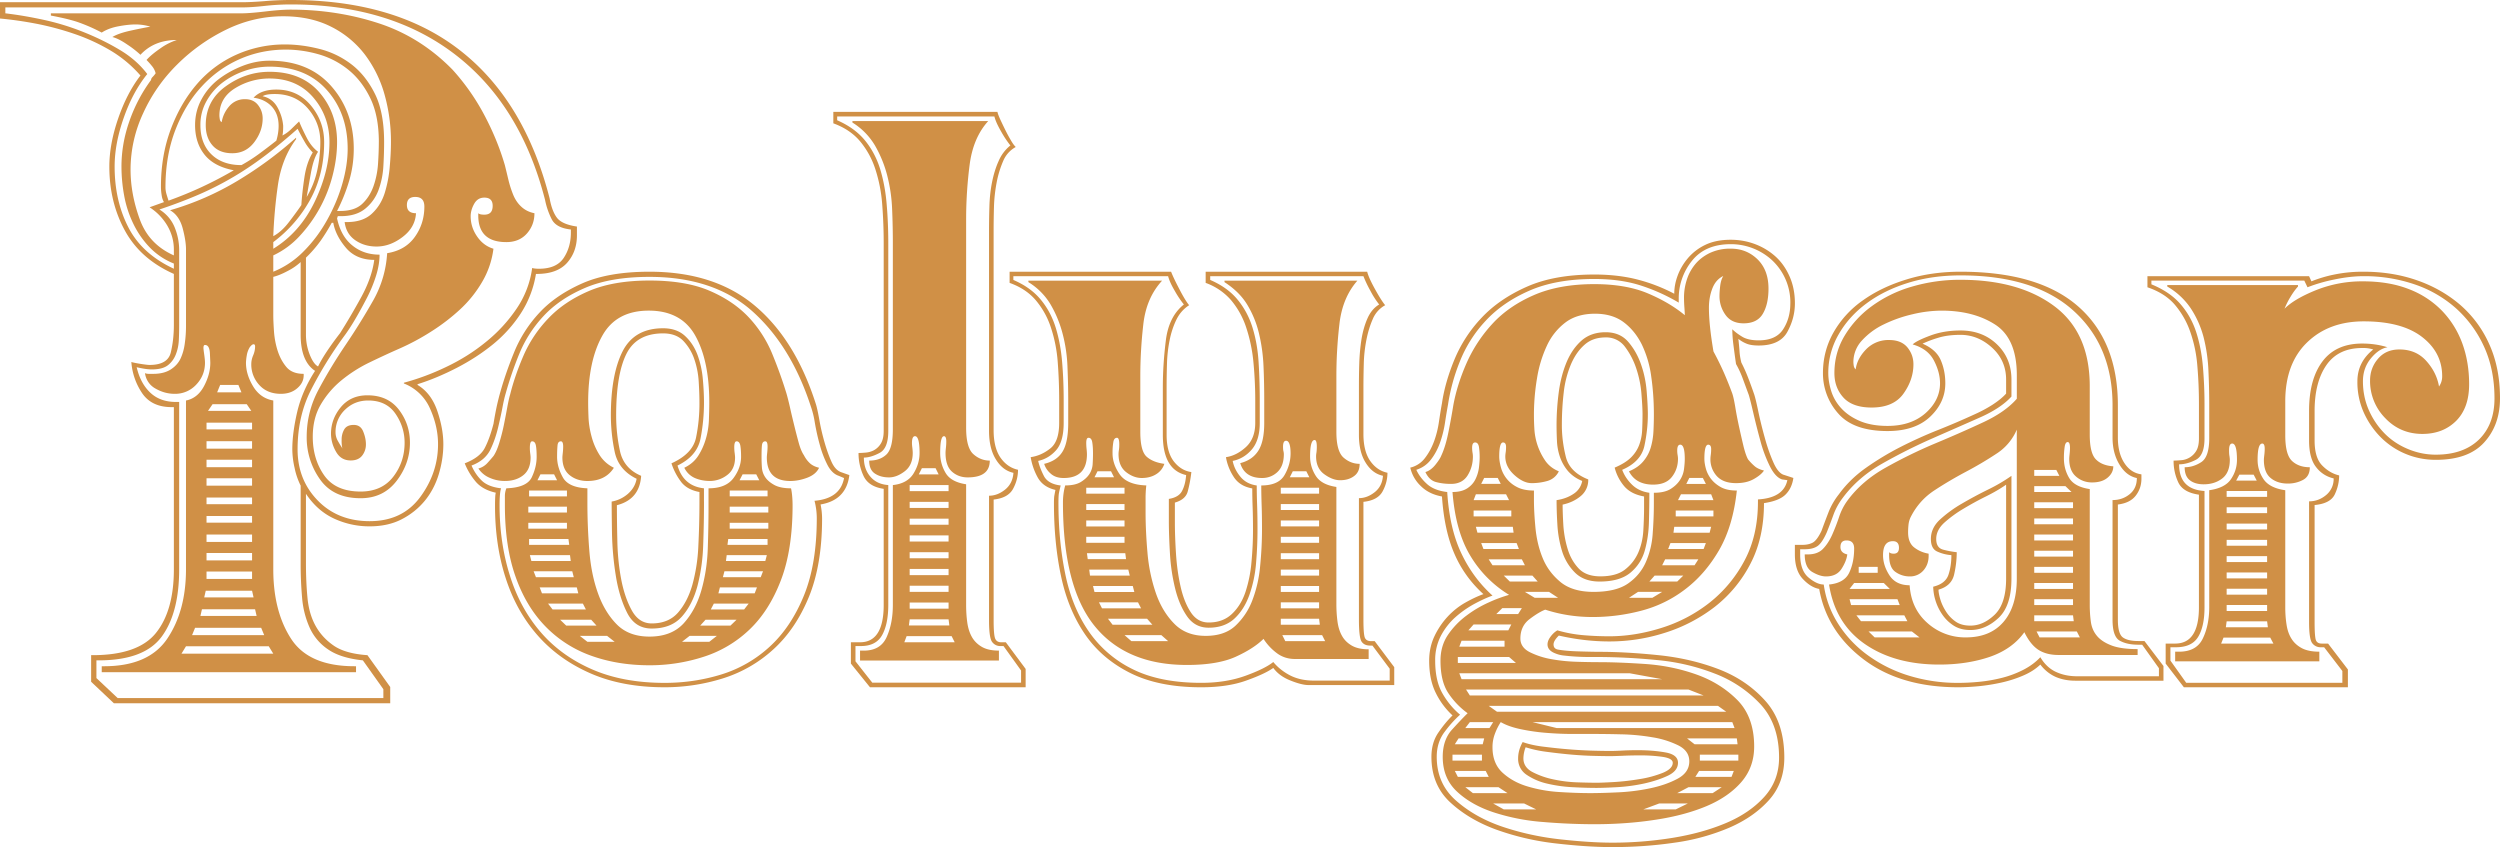 <?xml version="1.0" encoding="UTF-8"?> <svg xmlns="http://www.w3.org/2000/svg" width="121" height="41" viewBox="0 0 121 41"> <g fill="#D09046" fill-rule="evenodd"> <path d="M18.114 12.578c-.587 0-1.047-.199-1.377-.592-.332-.395-.533-.795-.606-1.201h-.075c-.17.312-.35.598-.532.86a6.066 6.066 0 0 1-.716.826v3.725c0 .334.06.656.182.966.124.31.259.501.405.574.196-.407.55-.944 1.066-1.613.318-.502.656-1.074 1.01-1.718.355-.645.568-1.254.643-1.827zm-2.61-5.7c0-.62-.2-1.163-.604-1.63-.404-.465-.938-.697-1.599-.697-.295 0-.49.036-.589.107.32.071.557.25.717.538.16.286.252.585.277.895 0 .24-.014.394-.038.466.147-.072.288-.173.424-.305l.385-.375c.097.238.22.5.367.787.146.287.329.514.55.682-.145.214-.262.56-.348 1.039-.086.476-.153.86-.202 1.147.244-.407.417-.843.515-1.31.098-.465.145-.912.145-1.343zm-3.966 11.753h-.882l-.147.359h1.177l-.148-.359zm.404.932h-1.654l-.22.322h2.094l-.22-.322zM9.996 28.02H12.2v-.358H9.996v.358zm0-.896H12.2v-.359H9.996v.36zm0-.895H12.2v-.359H9.996v.359zm0-.933H12.2v-.322H9.996v.322zm0-.894H12.2v-.323H9.996v.323zm0-.897H12.2v-.358H9.996v.358zm0-.894H12.2v-.36H9.996v.36zm0-.897H12.2v-.359H9.996v.359zm0-.931H12.2v-.325H9.996v.325zm2.204 7.81H9.958l-.074.32h2.388l-.072-.32zm.146.897H9.774l-.074.321h2.72l-.074-.321zm4.481-22.286c0-1.147-.336-2.097-1.01-2.85-.672-.753-1.597-1.128-2.774-1.128-.417 0-.827.071-1.23.215a3.756 3.756 0 0 0-1.066.574 2.912 2.912 0 0 0-.751.877A2.31 2.31 0 0 0 9.7 6.056c0 .597.178 1.069.533 1.415.354.346.839.52 1.453.52.267-.146.55-.324.844-.538.293-.217.575-.431.845-.645.071-.238.11-.477.11-.717 0-.381-.11-.692-.33-.932-.223-.238-.515-.38-.883-.43.244-.263.613-.394 1.103-.394.685 0 1.243.257 1.671.77.43.515.643 1.106.643 1.774 0 1.027-.22 1.947-.662 2.759a6.438 6.438 0 0 1-1.8 2.08v.321c.857-.524 1.525-1.282 2.003-2.274.476-.992.716-1.953.716-2.886 0-.836-.264-1.558-.788-2.167-.528-.61-1.231-.913-2.115-.913a3.16 3.16 0 0 0-1.653.464c-.514.313-.771.754-.771 1.327 0 .048.008.108.018.179.013.071.044.119.092.143.05-.287.17-.544.367-.77a.972.972 0 0 1 .773-.341c.268 0 .477.096.624.288.147.191.22.406.22.644 0 .407-.135.788-.404 1.146-.27.357-.623.538-1.066.538-.415 0-.734-.125-.955-.377-.22-.25-.33-.577-.33-.984 0-.789.324-1.416.972-1.881.65-.468 1.355-.7 2.113-.7 1.03 0 1.832.33 2.406.986.576.657.865 1.464.865 2.418 0 .526-.074 1.07-.22 1.631a6.748 6.748 0 0 1-1.597 2.92 4.067 4.067 0 0 1-1.27.931v.79a4.323 4.323 0 0 0 1.47-.987c.44-.441.822-.95 1.138-1.522.32-.573.564-1.158.736-1.756.17-.597.256-1.159.256-1.683zM12.64 30.384H9.442l-.146.357h3.491l-.147-.357zm.366.894H9.003l-.22.36h4.444l-.22-.36zm5.33-24.4c0-.857-.141-1.575-.425-2.149-.281-.572-.642-1.031-1.084-1.379a4.052 4.052 0 0 0-1.45-.734 5.793 5.793 0 0 0-1.525-.216c-.81 0-1.561.156-2.26.466a5.49 5.49 0 0 0-1.835 1.326c-.53.573-.95 1.273-1.268 2.096-.319.825-.48 1.75-.48 2.777 0 .12.02.24.057.358.036.12.067.215.091.288a18.832 18.832 0 0 0 3.159-1.47c-.635-.119-1.107-.37-1.413-.752-.306-.382-.461-.86-.461-1.433 0-.454.105-.872.315-1.255a3.04 3.04 0 0 1 .824-.966c.345-.264.73-.478 1.158-.645.43-.167.863-.252 1.304-.252 1.274 0 2.272.412 2.995 1.237.723.823 1.084 1.834 1.084 3.028 0 .524-.073 1.038-.22 1.54a8.448 8.448 0 0 1-.588 1.468h.147c.464 0 .82-.112 1.066-.34.242-.225.427-.514.55-.859a4.09 4.09 0 0 0 .22-1.093c.025-.382.038-.727.038-1.04zm-3.784 16.626a3.438 3.438 0 0 1-.294-.86 4.137 4.137 0 0 1-.11-.896c0-.524.078-1.128.236-1.808.16-.68.448-1.344.865-1.99-.466-.309-.697-.894-.697-1.754v-3.512a2.829 2.829 0 0 1-.625.43c-.27.144-.503.239-.7.286v1.864c0 .214.014.483.036.806.026.323.086.633.183.93.1.301.24.556.424.773.184.214.46.321.828.321v.072c0 .239-.104.448-.314.627-.208.18-.471.268-.789.268-.44 0-.79-.143-1.048-.43a1.459 1.459 0 0 1-.385-1.002c0-.145.03-.287.092-.431.061-.142.092-.286.092-.43 0-.071-.025-.106-.074-.106-.048 0-.11.047-.183.143a1.094 1.094 0 0 0-.147.41 2.422 2.422 0 0 0-.037.341c0 .383.116.764.349 1.148.232.382.557.609.973.68v8.17c0 1.359.29 2.484.865 3.367.574.884 1.597 1.325 3.066 1.325h.074v.288H4.924v-.288h.11c1.445 0 2.468-.447 3.068-1.344.6-.894.9-2.011.9-3.347v-8.17c.366-.072.656-.299.864-.681.207-.384.313-.765.313-1.148 0-.024-.007-.173-.019-.446-.013-.276-.092-.413-.239-.413-.05 0-.074.047-.074.143 0 .049.014.155.037.322.024.167.037.299.037.394 0 .407-.141.76-.422 1.058a1.38 1.38 0 0 1-1.047.447c-.319 0-.626-.084-.919-.25a.986.986 0 0 1-.515-.752c.048.024.11.035.184.035h.221c.343 0 .624-.072.844-.214.222-.144.38-.324.478-.538.097-.215.167-.46.201-.735.039-.274.057-.554.057-.842v-3.69c0-.287-.057-.632-.165-1.04-.112-.405-.314-.692-.607-.859a13.741 13.741 0 0 0 3.251-1.416 18.596 18.596 0 0 0 2.848-2.096v.074c-.465.62-.76 1.372-.884 2.256a23.743 23.743 0 0 0-.219 2.436c.27-.143.528-.377.772-.7.245-.321.442-.59.587-.806.026-.405.074-.852.148-1.343.074-.49.21-.89.404-1.201a2.378 2.378 0 0 1-.404-.536 12.838 12.838 0 0 1-.33-.61c-.539.478-1.06.91-1.562 1.29-.504.382-1.016.729-1.543 1.038a15.1 15.1 0 0 1-1.652.844c-.577.25-1.22.495-1.932.734a1.8 1.8 0 0 1 .737.86c.146.358.22.729.22 1.11v3.62c0 .262-.006.514-.018.752a2.143 2.143 0 0 1-.147.68c-.087.216-.216.389-.387.52s-.43.198-.77.198c-.198 0-.44-.037-.735-.107.123.524.342.935.661 1.234.318.3.734.448 1.248.448h.148v8.1c0 1.407-.283 2.495-.846 3.259-.564.765-1.58 1.147-3.049 1.147h-.11v.858l1.028.967h12.86v-.429l-.992-1.396c-.712-.074-1.266-.246-1.67-.52a2.519 2.519 0 0 1-.903-1.057 4.435 4.435 0 0 1-.367-1.433 18.816 18.816 0 0 1-.071-1.72v-3.727zM27.63 11.108c-.466-.05-.773-.21-.92-.483a3.616 3.616 0 0 1-.33-.951c-.784-3.056-2.229-5.399-4.334-7.022C19.939 1.027 17.28.215 14.073.215c-.417 0-.84.024-1.268.072-.43.048-.803.072-1.12.072H.259v.286C.87.717 1.5.825 2.15.968c.65.142 1.286.34 1.912.592.623.25 1.206.537 1.743.86.54.322.98.71 1.323 1.164-.465.573-.845 1.277-1.138 2.114-.295.836-.442 1.623-.442 2.364 0 1.1.222 2.078.663 2.938.44.86 1.174 1.528 2.204 2.007v-.251a3.36 3.36 0 0 1-1.176-.789 4.444 4.444 0 0 1-.79-1.146 5.268 5.268 0 0 1-.441-1.362 7.813 7.813 0 0 1-.129-1.397c0-.74.129-1.476.386-2.204A7.536 7.536 0 0 1 7.312 3.87c0-.047.025-.096.073-.144.049-.048.098-.108.148-.179a.859.859 0 0 0-.184-.357 3.613 3.613 0 0 0-.257-.288c.147-.167.368-.352.662-.555a2.9 2.9 0 0 1 .807-.412c-.735 0-1.322.24-1.763.717a4.879 4.879 0 0 0-.644-.5c-.28-.193-.52-.312-.715-.36.195-.12.482-.22.863-.305.379-.084.703-.148.974-.197a2.49 2.49 0 0 0-.699-.107c-.246 0-.526.03-.845.09-.319.06-.587.16-.808.304a8.374 8.374 0 0 0-1.194-.52C3.4.95 2.976.85 2.462.753V.645h9.224c.267 0 .652-.03 1.156-.09.501-.059.913-.089 1.231-.089 1.494 0 2.915.222 4.262.663 1.348.442 2.535 1.19 3.564 2.24a10.692 10.692 0 0 1 1.525 2.167c.427.8.766 1.619 1.01 2.455.048.192.103.417.165.68.062.263.142.514.238.752.098.24.234.437.406.592.17.155.378.257.624.305 0 .382-.124.71-.368.985-.245.275-.576.413-.993.413-.905 0-1.358-.431-1.358-1.292v-.106c.047.048.146.07.294.07.27 0 .403-.142.403-.429 0-.263-.133-.396-.403-.396-.22 0-.384.103-.496.307-.111.202-.166.4-.166.59 0 .359.105.686.313.986.207.3.47.496.79.591a4.191 4.191 0 0 1-.552 1.614c-.293.5-.655.949-1.084 1.342-.429.394-.899.752-1.414 1.075a11.37 11.37 0 0 1-1.507.805c-.49.215-.98.444-1.47.681a6.82 6.82 0 0 0-1.34.86 4.35 4.35 0 0 0-.992 1.166c-.258.442-.386.96-.386 1.559 0 .715.183 1.336.55 1.862.368.525.956.788 1.766.788.684 0 1.213-.24 1.58-.717.366-.477.549-1.025.549-1.647 0-.503-.146-.97-.44-1.399-.294-.429-.735-.644-1.322-.644-.443 0-.816.15-1.122.447a1.474 1.474 0 0 0-.459 1.093c0 .145.037.282.11.413.074.131.136.234.185.303l.036.073a1.809 1.809 0 0 1-.036-.43.97.97 0 0 1 .127-.501c.086-.145.24-.216.46-.216.22 0 .373.107.458.322.087.216.13.419.13.61a.866.866 0 0 1-.183.555c-.124.156-.308.233-.552.233-.319 0-.556-.142-.715-.43a1.746 1.746 0 0 1-.24-.86c0-.478.16-.906.477-1.29.32-.383.747-.573 1.287-.573.662 0 1.167.233 1.524.698.355.466.533.998.533 1.596 0 .67-.216 1.285-.642 1.844-.43.562-1.011.843-1.745.843-.883 0-1.539-.305-1.966-.914a3.48 3.48 0 0 1-.644-2.06c0-.813.196-1.582.589-2.31.391-.73.827-1.447 1.304-2.152a31.67 31.67 0 0 0 1.323-2.13 5.27 5.27 0 0 0 .678-2.294c.588-.095 1.035-.358 1.341-.789.307-.43.46-.918.46-1.468 0-.31-.146-.465-.44-.465-.27 0-.405.13-.405.392 0 .265.147.396.44.396-.024.453-.238.836-.642 1.145-.404.311-.825.467-1.268.467-.391 0-.735-.101-1.029-.305-.293-.203-.465-.495-.514-.879h.11c.514 0 .92-.135 1.213-.411.294-.274.5-.614.624-1.02a5.99 5.99 0 0 0 .238-1.274c.038-.44.056-.829.056-1.164a8.38 8.38 0 0 0-.312-2.31 5.792 5.792 0 0 0-.955-1.935A4.69 4.69 0 0 0 16.02 1.29c-.661-.334-1.434-.502-2.314-.502-.956 0-1.875.216-2.757.646-.881.43-1.67.99-2.369 1.683-.699.693-1.25 1.48-1.652 2.365a6.473 6.473 0 0 0-.609 2.722c0 .79.147 1.59.443 2.402.292.812.844 1.396 1.653 1.755v-.286c0-.405-.105-.788-.313-1.147a2.672 2.672 0 0 0-.863-.896l.697-.25a.836.836 0 0 1-.11-.323 2.58 2.58 0 0 1-.036-.43c0-1.003.159-1.928.477-2.777.319-.847.741-1.577 1.268-2.186a5.462 5.462 0 0 1 1.893-1.414 5.7 5.7 0 0 1 2.387-.5c.515 0 1.06.07 1.634.213a4.23 4.23 0 0 1 1.564.752c.465.358.843.837 1.138 1.434.295.597.44 1.374.44 2.328 0 .357-.011.747-.036 1.164a4.005 4.005 0 0 1-.238 1.165c-.136.357-.35.658-.645.897-.294.238-.684.357-1.175.357h-.147l-.036.108c.123.572.367 1.01.735 1.307.367.3.807.448 1.322.448 0 .312-.054.645-.165 1.004-.11.358-.256.717-.44 1.076-.186.358-.374.704-.57 1.038-.196.335-.392.634-.59.895a19.247 19.247 0 0 0-1.54 2.508c-.443.86-.663 1.827-.663 2.902 0 .98.324 1.804.973 2.473.65.67 1.49 1.004 2.518 1.004 1.053 0 1.868-.388 2.443-1.165.575-.778.864-1.631.864-2.562 0-.574-.129-1.146-.386-1.72a2.287 2.287 0 0 0-1.267-1.218v-.036a11.78 11.78 0 0 0 2.02-.751c.71-.334 1.36-.74 1.947-1.22a7.375 7.375 0 0 0 1.488-1.613 4.569 4.569 0 0 0 .754-1.97c.072.024.183.037.33.037.563 0 .96-.173 1.194-.52.233-.348.35-.758.35-1.236v-.143zM14.808 27.231c0 .622.024 1.188.074 1.701.048.514.176.962.384 1.344.21.384.502.706.883.97.378.261.925.416 1.635.464l1.103 1.54v.788H5.512l-1.101-1.04V31.71h.072c1.47 0 2.492-.36 3.066-1.077.576-.716.866-1.742.866-3.078v-7.85h-.11c-.637 0-1.109-.22-1.415-.66a3.095 3.095 0 0 1-.533-1.524c.074.023.22.054.441.09.22.035.368.052.44.052.588 0 .932-.202 1.029-.607.098-.407.148-.85.148-1.326v-2.472c-1.078-.479-1.868-1.177-2.37-2.097-.502-.919-.753-1.953-.753-3.1 0-.715.14-1.486.422-2.31.282-.823.643-1.523 1.084-2.096a5.968 5.968 0 0 0-1.434-1.201 9.247 9.247 0 0 0-1.744-.806 13.88 13.88 0 0 0-1.874-.502A18.36 18.36 0 0 0 0 .896V.108h11.686c.316 0 .69-.019 1.119-.053A14.9 14.9 0 0 1 14.073 0c3.38 0 6.111.812 8.192 2.437 2.084 1.623 3.529 4.013 4.337 7.165.074.406.19.718.35.932.158.214.481.358.971.431v.429c0 .525-.159.967-.475 1.325-.32.36-.81.539-1.471.539h-.037a4.963 4.963 0 0 1-.736 1.915 6.504 6.504 0 0 1-1.34 1.489c-.526.428-1.114.81-1.762 1.145-.65.335-1.282.598-1.893.789v.035c.441.264.758.682.955 1.254.195.572.294 1.111.294 1.613 0 .478-.074.961-.22 1.45-.148.49-.375.92-.68 1.292-.307.37-.68.669-1.121.895-.44.227-.955.34-1.543.34a4.046 4.046 0 0 1-1.727-.376c-.539-.25-.994-.651-1.359-1.2v3.332z"></path> <path d="M35.794 23.244h.955l-.147-.286h-.66l-.148.286zm-.476 2.345h1.869v-.284h-1.87v.284zm0-.783h1.869v-.283h-1.87v.283zm0-.782h1.832v-.282h-1.832v.282zm-.108 2.346h1.94v-.284h-1.904l-.036.284zm-.074.782h1.905l.074-.284h-1.943l-.036.284zm-.148.783h1.832l.11-.286h-1.867l-.075.286zm-.218.781h1.757l.11-.285h-1.794l-.073.285zm-.368.782h1.614l.22-.285H34.55l-.148.285zm-.512.78h1.466l.293-.283h-1.502l-.257.284zm-.88.785h1.32l.366-.287h-1.319l-.367.287zm.843-7.25c-.391-.071-.685-.232-.88-.48a3.05 3.05 0 0 1-.475-.908c.683-.306 1.08-.721 1.19-1.242a8.21 8.21 0 0 0 .165-1.706c0-.286-.012-.623-.036-1.014a4.094 4.094 0 0 0-.22-1.102 2.412 2.412 0 0 0-.532-.87c-.233-.235-.555-.355-.97-.355-.856 0-1.448.332-1.778.995-.33.663-.495 1.659-.495 2.985 0 .568.06 1.138.183 1.707.121.568.465.97 1.027 1.207-.049.759-.44 1.233-1.174 1.422 0 .475.006 1.036.021 1.687.01.653.071 1.275.181 1.866.11.592.28 1.102.514 1.529.231.426.555.64.97.64.537 0 .96-.173 1.265-.516.304-.345.537-.787.696-1.333a8.37 8.37 0 0 0 .294-1.883c.035-.711.054-1.423.054-2.133v-.497zm.22.462c0 .662-.012 1.355-.038 2.077a9.055 9.055 0 0 1-.273 1.99c-.16.605-.409 1.103-.752 1.493-.343.391-.83.586-1.467.586-.536 0-.932-.253-1.19-.763-.256-.51-.44-1.107-.548-1.795-.111-.687-.171-1.374-.185-2.06-.01-.687-.016-1.197-.016-1.528.292-.049.554-.173.787-.373.23-.204.372-.445.421-.73-.587-.283-.94-.722-1.063-1.314a8.657 8.657 0 0 1-.183-1.742c0-1.326.19-2.363.567-3.11.38-.745 1.034-1.118 1.961-1.118.44 0 .794.124 1.063.373.269.249.469.557.605.923.135.369.22.758.256 1.174.037.414.055.788.055 1.119 0 .591-.055 1.172-.166 1.74-.108.57-.481 1.009-1.115 1.315.193.663.621 1.031 1.28 1.102v.641zm-4.69 6.501h-1.32l.367.287h1.319l-.366-.287zm-.77-.78h-1.502l.293.283h1.467l-.257-.284zm7.255-7.89c0-.214-.012-.39-.035-.533-.026-.142-.087-.213-.184-.213-.072 0-.111.095-.111.284 0 .095.006.19.02.285.012.095.019.165.019.212 0 .38-.13.665-.386.854a1.369 1.369 0 0 1-.825.284c-.27 0-.513-.048-.733-.142a1.027 1.027 0 0 1-.512-.497c.292-.143.518-.337.678-.588.157-.247.28-.52.365-.817.087-.295.135-.599.147-.906.01-.308.018-.592.018-.852 0-1.352-.226-2.427-.679-3.235-.45-.804-1.203-1.208-2.251-1.208-1.051 0-1.803.409-2.254 1.227-.454.817-.678 1.888-.678 3.216 0 .189.005.432.017.728.013.296.061.604.148.924.084.32.213.616.384.89.17.27.404.478.695.621-.269.425-.695.64-1.281.64-.342 0-.629-.096-.862-.285-.233-.19-.348-.473-.348-.854 0-.047.008-.123.02-.23.012-.106.017-.207.017-.302 0-.166-.037-.249-.11-.249-.099 0-.154.07-.164.213-.013.144-.02.32-.02.533 0 .332.092.664.277.996.182.33.579.51 1.19.532v.711c0 .76.031 1.522.092 2.292.06.771.2 1.463.421 2.08.22.615.526 1.118.915 1.509.391.392.916.585 1.577.585.708 0 1.257-.213 1.65-.637.388-.428.677-.961.86-1.6.183-.64.289-1.32.312-2.044.024-.723.035-1.38.035-1.973v-.923c.562 0 .965-.165 1.21-.497.244-.331.366-.675.366-1.03zm-7.657 7.107h-1.686l.219.285h1.613l-.146-.285zm-.294-.782h-1.796l.11.285h1.758l-.072-.285zm-1.1-5.473h-.66l-.145.286h.951l-.145-.286zm.88 4.691h-1.87l.112.286h1.831l-.073-.286zm-.11-.78h-1.942l.073.283h1.906l-.036-.284zm-.075-.783h-1.904v.284h1.942l-.038-.284zm-1.904-2.061h1.832v-.283h-1.832v.283zm-.037 1.564h1.869v-.284H25.57v.284zm0-.783h1.869v-.283H25.57v.283zm14.072-2.166c-.097.212-.288.372-.568.48-.28.106-.556.16-.823.16-.76 0-1.137-.38-1.137-1.139 0-.047.006-.123.018-.23.012-.106.017-.207.017-.302 0-.166-.035-.249-.11-.249-.097 0-.153.07-.164.213-.013.144-.017.32-.017.533 0 .166.004.338.017.516a.944.944 0 0 0 .165.48c.096.142.245.266.44.373.196.106.463.16.805.16.026.119.044.248.056.39a5.1 5.1 0 0 1 .019.427c0 1.444-.19 2.659-.57 3.643-.377.982-.884 1.776-1.52 2.38a5.728 5.728 0 0 1-2.216 1.314 8.431 8.431 0 0 1-2.62.41c-1.025 0-1.966-.155-2.821-.462a5.783 5.783 0 0 1-2.217-1.421c-.624-.641-1.108-1.445-1.448-2.418-.343-.97-.512-2.119-.512-3.446v-.428a1 1 0 0 1 .072-.39c.66-.022 1.069-.202 1.228-.532.157-.332.237-.664.237-.996 0-.214-.01-.39-.035-.533-.025-.142-.086-.213-.184-.213-.074 0-.11.106-.11.32 0 .094.006.183.018.267.011.083.018.147.018.194 0 .38-.115.665-.348.854-.233.189-.53.284-.896.284a1.78 1.78 0 0 1-.753-.16 1.207 1.207 0 0 1-.53-.444.885.885 0 0 0 .422-.25c.108-.117.212-.236.31-.355.096-.14.19-.348.274-.62.085-.273.159-.557.221-.853.06-.296.115-.58.165-.854.05-.273.097-.492.147-.658.146-.591.36-1.213.64-1.864a6.156 6.156 0 0 1 1.192-1.795c.511-.545 1.166-.99 1.96-1.333.793-.343 1.776-.515 2.95-.515 1.173 0 2.143.166 2.912.497.771.332 1.399.76 1.889 1.28a5.806 5.806 0 0 1 1.135 1.758c.269.653.5 1.296.696 1.937.048.167.103.385.166.658.059.272.128.556.2.852.073.297.146.582.22.853.074.272.16.48.258.623.072.142.164.267.273.371.11.108.263.185.459.233zm.953.39c-.219-.072-.404-.249-.55-.533a4.988 4.988 0 0 1-.366-.96c-.1-.354-.178-.71-.24-1.066a4.452 4.452 0 0 0-.201-.816c-.635-1.943-1.576-3.472-2.821-4.586-1.246-1.111-2.907-1.668-4.983-1.668-1.246 0-2.284.177-3.115.532-.832.357-1.502.812-2.016 1.368a6.044 6.044 0 0 0-1.173 1.83 17.55 17.55 0 0 0-.658 1.92c-.049.166-.099.379-.148.639-.048.26-.11.543-.182.853-.099.45-.232.853-.403 1.207-.172.356-.477.618-.918.782.123.286.287.528.496.73.207.2.52.325.935.372-.049.141-.073.416-.073.818 0 1.207.164 2.34.495 3.392.327 1.056.823 1.967 1.482 2.737.66.771 1.49 1.374 2.494 1.813 1 .438 2.173.657 3.516.657.954 0 1.868-.136 2.749-.408a6.112 6.112 0 0 0 2.345-1.351c.683-.627 1.235-1.451 1.65-2.47.414-1.018.621-2.261.621-3.732 0-.284-.036-.567-.11-.852.831-.07 1.308-.437 1.43-1.1l-.256-.108zm.513-.035c-.098.806-.563 1.28-1.393 1.421a3.461 3.461 0 0 1 .073.674c0 1.494-.213 2.761-.64 3.804-.43 1.042-1.002 1.888-1.724 2.54a6.471 6.471 0 0 1-2.454 1.405 9.418 9.418 0 0 1-2.804.425c-1.368 0-2.563-.224-3.591-.675-1.026-.45-1.88-1.065-2.564-1.847-.685-.782-1.198-1.705-1.54-2.772-.344-1.067-.513-2.227-.513-3.483 0-.356.012-.568.038-.64-.418-.093-.734-.266-.954-.514a3.183 3.183 0 0 1-.55-.908c.488-.188.812-.436.971-.745.16-.308.3-.698.422-1.172.049-.307.105-.6.163-.873.062-.27.117-.49.166-.656.172-.616.398-1.267.679-1.955a6.27 6.27 0 0 1 1.21-1.884c.524-.568 1.214-1.04 2.069-1.421.856-.38 1.942-.568 3.262-.568 2.102 0 3.805.552 5.11 1.653 1.308 1.102 2.292 2.696 2.951 4.778.05.167.104.422.165.764.06.345.141.688.238 1.032.097.344.207.658.332.941.121.284.28.462.475.533l.403.143z"></path> <path d="M45.283 22.662h-.664l-.15.298h.961l-.147-.298zm-1.255 6.798h1.883v-.297h-1.883v.297zm0-.813h1.883v-.297h-1.883v.297zm0-.812h1.883v-.297h-1.883v.297zm0-.814h1.883v-.295h-1.883v.295zm0-.812h1.883v-.296h-1.883v.296zm0-.812h1.883v-.295h-1.883v.295zm0-.814h1.883v-.294h-1.883v.294zm0-.812h1.883v-.294h-1.883v.294zm1.883 6.205h-1.883l-.037.295h1.958l-.038-.295zm.147.812h-2.177l-.113.298h2.439l-.149-.298zm-4.432 1.183v-.481h.185c.542 0 .911-.221 1.107-.665.198-.443.296-.959.296-1.55v-5.798c.466-.05.801-.235.998-.555.197-.32.295-.652.295-.998 0-.54-.074-.813-.22-.813-.1 0-.148.112-.148.333 0 .05.005.124.018.222.012.098.019.186.019.258 0 .394-.13.69-.389.887-.258.198-.511.295-.756.295-.272 0-.499-.062-.683-.184-.187-.122-.278-.332-.278-.629.344 0 .623-.097.832-.295.209-.198.312-.603.312-1.219v-8.975a38.6 38.6 0 0 0-.036-1.698 7.762 7.762 0 0 0-.24-1.625 5.782 5.782 0 0 0-.59-1.44 3.268 3.268 0 0 0-1.091-1.11v-.073h6.574c-.492.542-.794 1.257-.904 2.143a20.688 20.688 0 0 0-.166 2.584v10.12c0 .642.116 1.066.35 1.276.234.209.5.312.794.312 0 .543-.357.813-1.07.813-.296 0-.55-.093-.757-.276-.209-.185-.314-.487-.314-.906 0-.049.005-.128.017-.239.013-.111.019-.216.019-.313 0-.174-.036-.26-.11-.26-.124 0-.185.271-.185.812 0 .346.086.666.259.96.172.296.504.48.997.555v5.836c0 .294.018.578.055.849.037.27.111.504.221.7.112.2.271.359.481.482.209.123.485.184.83.184v.48h-6.722zm7.794.481l-.85-1.183h-.148a.477.477 0 0 1-.406-.203c-.1-.136-.147-.486-.147-1.053v-6.02c.272 0 .529-.098.776-.295.245-.198.382-.467.405-.814-.344-.073-.628-.288-.848-.647-.222-.356-.333-.816-.333-1.384v-9.676c0-.394.006-.794.019-1.201.012-.406.054-.793.128-1.162.075-.37.177-.708.316-1.016a1.95 1.95 0 0 1 .57-.758 5.004 5.004 0 0 1-.442-.665c-.171-.296-.283-.54-.331-.739h-7.61v.185c.566.247 1.015.572 1.348.978.332.408.578.876.739 1.405.158.53.264 1.102.312 1.718.052.616.075 1.242.075 1.882v9.049c0 .568-.14.924-.424 1.07-.283.15-.536.224-.758.224 0 .37.104.677.314.922.208.247.499.382.868.408v5.798c0 .615-.099 1.102-.295 1.458-.197.358-.542.536-1.033.536h-.26v.738l.813 1.034h7.202v-.589zm-7.313.812l-.924-1.145v-1.033h.443c.763 0 1.145-.604 1.145-1.811V23.66c-.493-.073-.816-.281-.977-.628a2.584 2.584 0 0 1-.241-1.108c.097 0 .215-.006.351-.019.134-.01.264-.048.388-.11a.89.89 0 0 0 .332-.313c.098-.148.147-.358.147-.63v-9.048a24.3 24.3 0 0 0-.073-1.92 7.198 7.198 0 0 0-.332-1.697 4.059 4.059 0 0 0-.74-1.35c-.32-.38-.75-.67-1.293-.868v-.554h7.943c.021.1.073.227.146.388.076.162.154.327.24.499s.172.333.26.48c.084.148.164.258.24.333a1.367 1.367 0 0 0-.61.683 4.89 4.89 0 0 0-.314 1.034 7.521 7.521 0 0 0-.13 1.182 41.49 41.49 0 0 0-.017 1.163v9.64c0 .566.111 1.01.33 1.33.224.32.505.515.851.59 0 .32-.08.628-.24.923-.161.296-.474.468-.94.518v5.835c0 .469.024.763.072.887.049.124.149.186.296.186h.222l.959 1.29v.888h-7.534z"></path> <path d="M63.226 22.81h-.655l-.145.29h.946l-.146-.29zm.764 7.93h-1.927l.144.29h1.93l-.147-.29zm-.146-.792H61.99v.288h1.89l-.036-.288zm-1.854-.504h1.854v-.29H61.99v.29zm0-.793h1.854v-.29H61.99v.29zm0-.793h1.854v-.29H61.99v.29zm0-.794h1.854v-.288H61.99v.288zm0-.793h1.854v-.289H61.99v.29zm0-.792h1.854v-.288H61.99v.288zm0-.794h1.854v-.288H61.99v.288zm0-.793h1.854v-.287H61.99v.287zm-5.781 6.848h-1.782l.33.29h1.78l-.328-.29zm-.69-.792h-1.892l.22.288h1.927l-.254-.288zm-.438-.794h-1.89l.146.29h1.892l-.148-.29zm-1.307-6.344h-.655l-.146.29h.946l-.145-.29zm1.052 5.551h-1.925l.072.29h1.928l-.075-.29zm-.217-.792h-1.89l.037.29h1.925l-.072-.29zm-.145-.793h-1.856l.038.287h1.855l-.037-.287zm-1.89-.505h1.853v-.289h-1.853v.29zm0-.792h1.853v-.288h-1.853v.288zm0-.794h1.853v-.288h-1.853v.288zm0-.793h1.853v-.287h-1.853v.287zm10.107 8.003c-.34 0-.637-.097-.89-.289a2.64 2.64 0 0 1-.637-.685c-.315.312-.763.601-1.345.866-.583.264-1.369.397-2.363.397-1.964 0-3.454-.632-4.473-1.894-1.017-1.261-1.526-3.25-1.526-5.965 0-.288.035-.565.11-.83.314 0 .562-.053.744-.16.181-.11.321-.235.419-.38a.992.992 0 0 0 .164-.486c.012-.18.017-.355.017-.523 0-.217-.012-.395-.036-.541-.023-.144-.085-.216-.181-.216-.076 0-.11.084-.11.253 0 .096.006.198.019.306.01.108.015.186.015.234 0 .768-.374 1.153-1.126 1.153-.265 0-.478-.072-.634-.217a.998.998 0 0 1-.31-.468c.412-.096.708-.294.89-.594.184-.3.274-.762.274-1.388v-1.082c0-.552-.014-1.105-.037-1.658a7.314 7.314 0 0 0-.237-1.585 5.568 5.568 0 0 0-.58-1.407 3.177 3.177 0 0 0-1.074-1.081v-.072h6.473c-.51.553-.813 1.255-.91 2.11a21.906 21.906 0 0 0-.146 2.503V20.9c0 .626.103 1.027.31 1.207.205.181.49.295.854.343a.915.915 0 0 1-.402.505c-.192.12-.423.18-.689.18-.267 0-.52-.096-.763-.287-.242-.193-.364-.48-.364-.866 0-.048.004-.113.018-.198.013-.085.018-.175.018-.27 0-.218-.036-.325-.109-.325-.097 0-.158.072-.18.216a3.202 3.202 0 0 0-.037.54c0 .338.114.674.344 1.01.231.336.66.518 1.29.54a5.29 5.29 0 0 0-.035.614v.684c0 .602.03 1.25.091 1.947a8.19 8.19 0 0 0 .4 1.947c.205.6.503 1.1.892 1.495.385.398.895.594 1.525.594.608 0 1.085-.161 1.437-.486a3.27 3.27 0 0 0 .819-1.226 6.15 6.15 0 0 0 .38-1.658c.06-.611.091-1.207.091-1.784 0-.408-.004-.798-.018-1.17-.012-.373-.018-.692-.018-.956.557 0 .933-.167 1.127-.504.193-.337.292-.685.292-1.046 0-.408-.076-.613-.218-.613-.099 0-.147.096-.147.288 0 .096.006.17.02.216.011.048.019.097.019.145 0 .385-.106.673-.313.866a1.052 1.052 0 0 1-.744.287c-.559 0-.91-.24-1.054-.72.388-.096.679-.296.872-.595.195-.301.29-.75.29-1.352v-1.082c0-.552-.01-1.105-.035-1.658a8.267 8.267 0 0 0-.218-1.585 4.836 4.836 0 0 0-.565-1.388c-.252-.422-.624-.787-1.106-1.1v-.072h6.433c-.485.553-.776 1.255-.871 2.11a21.744 21.744 0 0 0-.146 2.503V20.9c0 .626.114 1.04.343 1.245.232.204.493.305.783.305 0 .266-.09.463-.272.594-.182.136-.406.199-.673.199-.24 0-.498-.095-.763-.288-.266-.192-.4-.481-.4-.866 0-.047.005-.113.02-.198.01-.082.015-.174.015-.27 0-.216-.035-.325-.107-.325-.146 0-.218.266-.218.793 0 .338.09.65.272.937.181.29.514.47 1 .542v5.659c0 .29.017.572.053.847.037.277.11.51.22.702.108.195.266.35.472.47.207.12.477.18.817.18v.469h-3.562zm4.58.47l-.835-1.119h-.11c-.194 0-.334-.067-.419-.198-.083-.133-.125-.489-.125-1.064V24.11c.265 0 .52-.096.763-.288.242-.193.377-.456.4-.795-.34-.07-.618-.28-.836-.631-.22-.348-.327-.797-.327-1.351v-2.306c0-.362.003-.745.017-1.155.013-.407.05-.798.108-1.172.062-.37.158-.707.292-1.008.133-.299.321-.523.563-.667a4.086 4.086 0 0 1-.418-.65 5.811 5.811 0 0 1-.344-.72h-7.416v.182c.555.24.998.557 1.325.954.327.397.57.853.728 1.37.157.516.255 1.076.29 1.675.038.602.055 1.215.055 1.839v1.082c0 .553-.127.98-.38 1.28-.256.299-.565.487-.93.559.05.263.17.516.365.756.194.242.46.385.799.433 0 .264.006.583.019.955.013.373.018.763.018 1.17 0 .555-.024 1.108-.072 1.66a6.076 6.076 0 0 1-.327 1.531c-.17.469-.413.848-.727 1.136-.317.288-.728.432-1.238.432-.435 0-.781-.18-1.036-.539-.254-.36-.448-.807-.58-1.334a9.242 9.242 0 0 1-.256-1.695c-.035-.6-.055-1.14-.055-1.621v-1.045c.315-.05.529-.176.637-.38.109-.205.176-.461.2-.774-.75-.169-1.128-.817-1.128-1.948v-2.306c0-.745.05-1.502.147-2.272.096-.768.387-1.345.871-1.73a4.887 4.887 0 0 1-.435-.65c-.169-.287-.278-.527-.327-.72h-7.49v.182c.558.24 1 .557 1.326.954.33.397.569.853.728 1.37.157.516.26 1.076.308 1.675.05.602.073 1.215.073 1.839v1.082c0 .601-.122 1.04-.362 1.316-.243.276-.536.45-.872.523.047.215.139.456.272.72.132.264.405.42.817.469-.047.193-.08.33-.091.414-.01.085-.017.223-.017.415 0 1.225.108 2.374.327 3.441.217 1.071.594 1.996 1.128 2.776a5.521 5.521 0 0 0 2.125 1.84c.885.444 1.994.666 3.327.666.802 0 1.514-.114 2.145-.342.63-.229 1.078-.45 1.346-.666.217.263.491.48.817.65.327.166.71.25 1.146.25h3.671v-.575zm-3.924.792c-.22 0-.512-.073-.873-.218-.365-.143-.644-.347-.837-.612-.268.193-.705.397-1.31.612-.605.218-1.334.325-2.181.325-1.356 0-2.496-.227-3.417-.684-.921-.458-1.654-1.081-2.2-1.874-.544-.794-.934-1.73-1.163-2.813-.232-1.081-.345-2.258-.345-3.532 0-.168.006-.288.017-.361.013-.071.03-.167.055-.288-.411-.095-.703-.307-.872-.63a3.038 3.038 0 0 1-.326-.955c.338-.049.652-.187.943-.417.292-.226.436-.64.436-1.242v-1.082c0-.648-.025-1.272-.071-1.874a6.91 6.91 0 0 0-.329-1.658 3.96 3.96 0 0 0-.727-1.316c-.315-.372-.738-.656-1.272-.846v-.541h7.816c.074.193.206.474.402.846.193.374.35.631.472.775-.267.17-.472.403-.619.703-.145.301-.255.63-.326.991-.073.36-.117.74-.128 1.137-.012.396-.018.773-.018 1.135v2.306c0 .554.115.98.344 1.282.232.299.516.475.854.522a6.44 6.44 0 0 1-.18.954c-.073.252-.28.427-.618.523v.937c0 .457.018.968.054 1.533.036.564.109 1.093.22 1.585.109.492.271.908.489 1.243.219.339.509.506.872.506.463 0 .837-.14 1.128-.416.29-.274.51-.63.654-1.062a6.34 6.34 0 0 0 .29-1.443c.049-.528.074-1.045.074-1.55 0-.408-.006-.78-.018-1.117a23.952 23.952 0 0 1-.017-.902c-.414-.071-.717-.264-.91-.576a2.487 2.487 0 0 1-.364-.936c.34-.049.66-.211.964-.487.303-.277.454-.668.454-1.172v-1.082c0-.648-.032-1.272-.09-1.874a7.55 7.55 0 0 0-.347-1.658 3.976 3.976 0 0 0-.725-1.316 2.938 2.938 0 0 0-1.238-.846v-.541h7.818c.047.193.174.474.38.846.207.374.37.631.491.775a1.357 1.357 0 0 0-.599.667c-.133.3-.236.637-.31 1.01a6.946 6.946 0 0 0-.127 1.154c-.01.396-.017.773-.017 1.135v2.271c0 .553.11.985.327 1.298.218.312.496.503.836.575 0 .313-.08.614-.236.902-.158.289-.468.457-.927.505v5.695c0 .482.024.773.07.883.05.11.148.164.294.164h.181l.946 1.259v.867h-4.144zM82.272 36.812h1.864v-.286h-1.864v.286zm-.036.501l-.181.287h1.751l.11-.287h-1.68zm1.826-1.575h-2.41l.366.285h2.08l-.036-.285zm-1.644-12.605h-.656l-.145.288h.948l-.147-.288zm.401.79h-1.46l-.144.284h1.715l-.11-.285zM81.724 38.1l-.546.287h1.716l.439-.287h-1.609zm-.619-13.105h1.825v-.286h-1.825v.286zm-.072.503l-.037.285h1.75l.073-.285h-1.786zm-.183.786l-.11.287h1.716l.109-.287H80.85zm-.257.788l-.144.286h1.569l.182-.286h-1.607zm-.51.788l-.254.287h1.349l.292-.287h-1.387zm.22 11.029l-.767.286h1.57l.584-.286h-1.387zm-1.022-10.242l-.439.288h1.131l.476-.288H79.28zm.292-4.618c-.415-.073-.731-.234-.95-.484a2.232 2.232 0 0 1-.473-.912c.339-.144.601-.305.783-.484.183-.179.316-.381.402-.609.084-.227.134-.465.145-.716.012-.251.019-.507.019-.77 0-.239-.019-.572-.054-1.003a5.149 5.149 0 0 0-.256-1.235 3.61 3.61 0 0 0-.547-1.04 1.123 1.123 0 0 0-.931-.445c-.413 0-.754.118-1.022.358-.27.238-.488.554-.657.949a4.895 4.895 0 0 0-.348 1.36c-.06.514-.09 1.044-.09 1.593 0 .479.06.971.184 1.486.118.513.484.89 1.093 1.127a1 1 0 0 1-.365.807c-.244.203-.534.34-.875.412 0 .262.012.59.034.985.025.393.094.775.204 1.144.109.37.284.687.528.95.243.263.597.393 1.059.393.511 0 .906-.107 1.186-.322.28-.215.492-.482.64-.805.144-.323.229-.68.254-1.074.023-.395.037-.771.037-1.13v-.535zm.256-.179c0 .43-.007.893-.02 1.397-.011.5-.08.966-.2 1.395-.121.43-.354.789-.693 1.074-.343.286-.84.431-1.497.431-.511 0-.913-.15-1.206-.449a2.522 2.522 0 0 1-.619-1.056 5.435 5.435 0 0 1-.219-1.29 19.944 19.944 0 0 1-.037-1.145c.316-.047.59-.148.821-.304a.937.937 0 0 0 .42-.626 1.77 1.77 0 0 1-.694-.483 2.173 2.173 0 0 1-.384-.68 2.76 2.76 0 0 1-.144-.77 16.66 16.66 0 0 1-.02-.753c0-.55.038-1.091.11-1.63.073-.536.203-1.02.383-1.449.183-.43.427-.776.73-1.04.304-.261.688-.392 1.151-.392.462 0 .826.154 1.095.465.268.311.475.675.62 1.093.147.418.237.853.273 1.306.037.453.057.823.057 1.11 0 .502-.057 1.008-.166 1.522-.11.514-.469.901-1.076 1.163.097.264.254.501.474.717.218.215.5.346.84.394zm4.014 11.1H74.17l1.168.287h8.614l-.109-.287zm-10.038-6.303l.475.288h1.133l-.44-.288h-1.168zm7.156 8.272c0-.144-.167-.238-.496-.288a7.561 7.561 0 0 0-1.075-.07c-.316 0-.61.006-.876.02-.269.01-.452.016-.547.016-.293 0-.621-.006-.985-.017a18.549 18.549 0 0 1-1.097-.073 27.885 27.885 0 0 1-1.076-.125 5.546 5.546 0 0 1-.968-.215 1.54 1.54 0 0 0-.108.538c0 .285.145.506.437.661a3.9 3.9 0 0 0 1.021.358 6.48 6.48 0 0 0 1.19.143c.398.013.695.018.892.018.17 0 .457-.012.859-.035.399-.025.814-.072 1.238-.144a5.223 5.223 0 0 0 1.116-.303c.315-.132.475-.294.475-.484zm.254 0c0 .262-.163.47-.494.627-.329.155-.71.279-1.148.377-.44.094-.877.154-1.314.177-.438.024-.767.035-.986.035-.341 0-.73-.011-1.17-.035a6.814 6.814 0 0 1-1.238-.177 2.923 2.923 0 0 1-.987-.43.917.917 0 0 1-.401-.788c0-.263.073-.527.22-.79.267.097.583.169.948.217.365.046.748.09 1.15.124.4.036.79.058 1.167.072.378.012.712.018 1.005.018.122 0 .303-.006.547-.018.243-.014.5-.019.767-.019.486 0 .93.037 1.332.109.4.072.602.238.602.501zm-8.432-9.06l.293.288h1.35l-.256-.287h-1.387zm8.76-5.656c0-.453-.073-.68-.218-.68-.099 0-.147.095-.147.285 0 .074.006.144.019.215.012.073.018.133.018.18 0 .335-.098.627-.292.876-.195.253-.499.377-.912.377-.56 0-.95-.216-1.169-.644.292-.12.525-.28.694-.484.17-.202.293-.43.364-.68.073-.251.116-.513.128-.789.014-.273.02-.542.02-.805 0-.645-.045-1.26-.13-1.844a5.15 5.15 0 0 0-.456-1.54c-.22-.44-.51-.799-.875-1.074-.366-.274-.827-.412-1.388-.412-.582 0-1.065.143-1.44.43a2.96 2.96 0 0 0-.894 1.128 5.9 5.9 0 0 0-.475 1.576 10.696 10.696 0 0 0-.128 2.416 3.018 3.018 0 0 0 .512 1.54c.157.238.381.419.673.538a.876.876 0 0 1-.548.465c-.242.07-.499.107-.765.107-.269 0-.548-.13-.839-.393-.292-.264-.438-.562-.438-.895 0-.049.005-.114.018-.199.013-.081.018-.172.018-.268 0-.142-.05-.214-.146-.214-.122 0-.184.227-.184.68 0 .143.025.311.074.5a1.502 1.502 0 0 0 .766.967c.22.122.5.18.84.18v.465c0 .384.025.83.073 1.343.05.514.162.998.346 1.45.183.455.47.841.858 1.164.39.323.925.483 1.608.483.728 0 1.29-.137 1.678-.411.39-.274.674-.62.857-1.04a4.12 4.12 0 0 0 .328-1.377c.037-.501.056-.977.056-1.432v-.537c.339 0 .607-.059.803-.179.193-.12.347-.263.456-.43.11-.168.176-.347.2-.538.025-.19.037-.356.037-.5zm-8.833 7.232l-.29.287h1.057l.181-.287h-.948zm1.06 9.454H72.27l.512.286h1.57l-.583-.286zm7.992-2.041c0-.336-.178-.592-.529-.77a4.392 4.392 0 0 0-1.26-.394 10.15 10.15 0 0 0-1.533-.143 57.99 57.99 0 0 0-1.35-.018h-1.003c-.403 0-.82-.018-1.261-.054a9.716 9.716 0 0 1-1.24-.18c-.39-.084-.707-.196-.949-.34a2.803 2.803 0 0 0-.273.538 1.81 1.81 0 0 0-.127.68c0 .524.163.937.492 1.236.327.298.73.52 1.205.661a6.77 6.77 0 0 0 1.533.27c.546.035 1.05.053 1.515.053.316 0 .748-.01 1.294-.036a9.69 9.69 0 0 0 1.588-.197c.51-.107.956-.262 1.333-.465s.565-.483.565-.841zm1.388-2.685H72.053l.402.285H83.55l-.4-.285zm-11.097-7.09l.184.285h1.568l-.147-.286h-1.605zm-.364-.79l.109.288h1.716l-.11-.287h-1.715zm0-2.862h.948l-.145-.288h-.658l-.145.288zm-.256 2.077l.075.285h1.75l-.037-.285h-1.788zm-.11-.503h1.825v-.286h-1.825v.286zm0-.788h1.716l-.146-.285h-1.46l-.11.285zm0 6.016l-.254.286h1.934l.145-.286h-1.825zm10.401 3.151H70.957l.184.287h11.315l-.732-.287zM72.527 38.1h-1.605l.365.287h1.677l-.437-.287zm-1.386-3.15l-.22.287h1.17l.18-.287h-1.13zm7.736-2.364H70.63l.11.287h9.709l-1.572-.287zM72.82 31.01h-2.08l-.11.289h2.19v-.289zm.22.789h-2.481v.286h2.811l-.33-.286zm-1.132 5.514h-1.495l.146.287h1.495l-.146-.287zm-1.313-1.575l-.182.285h1.35l.072-.285h-1.24zm-.293 1.074h1.424v-.286H70.3v.286zm15.293-22.845c0 .5-.09.907-.273 1.217-.182.311-.493.465-.933.465-.388 0-.68-.135-.876-.41a1.544 1.544 0 0 1-.29-.915c0-.142.013-.308.036-.5.025-.191.075-.345.146-.465-.244.12-.419.321-.529.608-.11.286-.164.598-.164.931 0 .549.074 1.254.22 2.113.193.357.363.704.51 1.038.146.335.279.668.402 1.002.048.144.095.364.145.662.048.3.11.616.183.95.073.335.146.65.217.95.076.297.149.507.22.625.097.12.202.227.312.323.108.095.26.166.456.214-.097.144-.263.282-.493.411-.234.133-.519.198-.859.198-.413 0-.723-.113-.93-.34a1.199 1.199 0 0 1-.31-.84c0-.048.006-.114.018-.199a1.92 1.92 0 0 0 .017-.268c0-.143-.048-.214-.144-.214-.122 0-.184.227-.184.68 0 .144.025.303.074.483.049.177.134.346.254.5.123.157.28.287.475.395.196.107.451.161.768.161-.124 1.146-.409 2.107-.859 2.884-.449.775-.997 1.407-1.642 1.896a5.94 5.94 0 0 1-2.135 1.039 9.203 9.203 0 0 1-2.336.303c-.802 0-1.57-.117-2.3-.357-.194.072-.445.221-.747.448-.305.227-.457.542-.457.95 0 .285.152.506.457.661a3.78 3.78 0 0 0 1.057.34c.401.072.815.113 1.242.125.425.013.772.018 1.042.018.631 0 1.379.03 2.245.088.862.06 1.683.228 2.46.503.78.275 1.443.686 1.992 1.236.546.549.82 1.3.82 2.256 0 .668-.207 1.24-.62 1.718-.414.478-.975.866-1.679 1.164-.706.297-1.53.519-2.465.66-.936.146-1.93.218-2.974.218a29.92 29.92 0 0 1-2.5-.109 10.134 10.134 0 0 1-2.372-.466c-.719-.237-1.309-.572-1.77-1.001-.464-.43-.694-.99-.694-1.685 0-.547.151-.99.456-1.324.304-.334.553-.596.749-.787a3.752 3.752 0 0 1-.93-.967c-.257-.382-.383-.907-.383-1.575 0-.478.12-.896.363-1.253.244-.359.542-.668.895-.931a5.634 5.634 0 0 1 1.094-.644 6.98 6.98 0 0 1 .968-.359 5.545 5.545 0 0 1-1.879-1.898c-.475-.787-.761-1.813-.86-3.08.294 0 .53-.059.715-.178.182-.12.315-.27.4-.449.086-.177.14-.363.165-.553.022-.192.035-.36.035-.502a3.23 3.23 0 0 0-.035-.502c-.025-.142-.088-.214-.184-.214-.097 0-.146.085-.146.25 0 .072.005.15.017.232.016.085.02.15.02.199 0 .333-.084.637-.255.913-.172.273-.438.412-.803.412-.268 0-.51-.031-.73-.09-.219-.06-.39-.22-.511-.484.168-.048.327-.161.474-.34.145-.179.244-.328.292-.448.146-.31.267-.715.364-1.218.099-.5.17-.906.22-1.216.121-.669.335-1.35.639-2.042a6.951 6.951 0 0 1 1.242-1.898c.521-.572 1.19-1.038 2.005-1.395.817-.358 1.794-.538 2.94-.538 1.02 0 1.885.15 2.592.448.705.298 1.3.65 1.787 1.055 0-.071-.006-.189-.018-.357a6.611 6.611 0 0 1-.02-.5c0-.29.044-.568.13-.842.085-.275.218-.525.401-.753.183-.226.42-.412.71-.554a2.294 2.294 0 0 1 1.022-.214c.512 0 .943.172 1.298.519.351.346.528.817.528 1.413zm1.058.716a2.796 2.796 0 0 0-.911-2.112 2.944 2.944 0 0 0-1.973-.753c-.826 0-1.452.27-1.879.807a2.883 2.883 0 0 0-.639 1.842v.18a9.078 9.078 0 0 0-1.824-.824c-.658-.215-1.41-.32-2.263-.32-1.24 0-2.294.19-3.157.572-.865.38-1.57.872-2.116 1.468a6.243 6.243 0 0 0-1.241 1.97 9.306 9.306 0 0 0-.567 2.075c-.048.264-.098.556-.146.877a5.3 5.3 0 0 1-.236.95c-.11.31-.256.585-.439.823-.182.24-.419.407-.712.501.121.264.3.496.53.699.232.203.553.328.966.376.073 1.17.299 2.155.677 2.954.376.8.88 1.486 1.515 2.059-.27.096-.565.232-.895.41-.327.181-.634.396-.913.646-.28.251-.511.55-.694.896a2.534 2.534 0 0 0-.273 1.199c0 .646.115 1.168.347 1.575.23.406.517.752.858 1.038a5.53 5.53 0 0 0-.73.807c-.269.345-.4.756-.4 1.233 0 .861.308 1.565.93 2.114.62.548 1.373.972 2.262 1.272.89.298 1.818.501 2.791.608.974.107 1.814.16 2.52.16.973 0 1.94-.077 2.901-.231.962-.156 1.825-.394 2.591-.717.766-.322 1.388-.747 1.86-1.27.475-.525.714-1.159.714-1.898 0-1.075-.3-1.934-.895-2.579a5.89 5.89 0 0 0-2.208-1.485 10.27 10.27 0 0 0-2.847-.662 29.764 29.764 0 0 0-2.772-.144h-.476a10.489 10.489 0 0 1-1.205-.07 1.434 1.434 0 0 1-.437-.109c-.244-.096-.367-.238-.367-.43 0-.118.048-.244.148-.377.096-.13.206-.232.328-.304.414.12.832.198 1.26.234.424.036.845.053 1.258.053.827 0 1.673-.137 2.537-.41a7.26 7.26 0 0 0 2.316-1.22 6.409 6.409 0 0 0 1.68-2.021c.438-.812.658-1.768.658-2.866v-.107c.827-.048 1.301-.358 1.423-.932l-.256-.036c-.22-.071-.42-.291-.603-.662a6.676 6.676 0 0 1-.455-1.235A33.574 33.574 0 0 1 84.864 20c-.097-.418-.17-.709-.22-.877l-.29-.787a4.727 4.727 0 0 0-.33-.717c-.05-.334-.09-.644-.127-.93a6.218 6.218 0 0 1-.054-.753c.121.12.28.24.474.358.195.12.463.179.802.179.56 0 .956-.18 1.186-.537.232-.358.347-.775.347-1.253zm.22 0c0 .478-.122.936-.365 1.38-.242.44-.707.66-1.388.66-.242 0-.437-.029-.582-.088a1.594 1.594 0 0 1-.401-.233c.022.19.04.38.054.573.01.192.042.382.09.573.123.239.232.484.328.733.097.251.195.52.294.807.047.142.114.418.198.823.085.406.19.83.313 1.271.12.441.26.841.418 1.198.158.36.336.563.53.61l.437.143c-.048.336-.177.604-.382.806-.206.204-.555.34-1.04.412 0 1.123-.22 2.1-.657 2.936a6.312 6.312 0 0 1-1.716 2.077 7.725 7.725 0 0 1-2.39 1.253c-.89.287-1.795.429-2.72.429-.803 0-1.617-.094-2.446-.285-.17.167-.256.31-.256.429 0 .144.075.227.222.251.266.048.62.077 1.057.088.438.013.742.019.914.019.875 0 1.835.054 2.883.162 1.045.107 2.018.334 2.919.68.898.345 1.654.859 2.262 1.539.608.682.912 1.594.912 2.74 0 .81-.242 1.49-.729 2.041-.488.548-1.124.996-1.915 1.342a10.33 10.33 0 0 1-2.664.733c-.988.145-1.992.215-3.013.215-.803 0-1.716-.06-2.737-.178a12.722 12.722 0 0 1-2.866-.662c-.888-.323-1.637-.764-2.244-1.325-.608-.562-.912-1.295-.912-2.204 0-.453.109-.84.327-1.162.22-.322.45-.604.694-.842a3.684 3.684 0 0 1-.802-1.074c-.219-.43-.328-.955-.328-1.575 0-.43.086-.825.254-1.182.17-.358.384-.673.64-.95.254-.273.54-.501.857-.68.316-.178.608-.316.876-.41a5.622 5.622 0 0 1-1.405-1.952c-.328-.752-.528-1.677-.603-2.775-.414-.073-.754-.238-1.021-.502a1.767 1.767 0 0 1-.513-.894 1.24 1.24 0 0 0 .713-.467c.183-.237.328-.506.438-.804.11-.3.189-.615.237-.95.05-.333.097-.632.146-.894.097-.669.298-1.373.603-2.114a6.627 6.627 0 0 1 1.313-2.022c.572-.61 1.301-1.11 2.193-1.505.885-.393 1.975-.59 3.264-.59.78 0 1.485.084 2.118.25a8.197 8.197 0 0 1 1.752.68c0-.285.053-.577.164-.876.11-.3.273-.579.493-.842a2.54 2.54 0 0 1 .84-.645c.339-.165.753-.25 1.238-.25.39 0 .769.065 1.134.196.364.132.692.322.985.574.292.251.53.572.71.967.182.393.275.841.275 1.342zM100.52 30.564h-1.95l.146.286h1.95l-.147-.286zm-.186-.781h-1.877v.283h1.913l-.036-.283zm-1.877-.498h1.877V29h-1.877v.285zm0-.781h1.877v-.286h-1.877v.286zm0-.782h1.877v-.285h-1.877v.285zm0-.784h1.877v-.283h-1.877v.283zm0-.78h1.877v-.285h-1.877v.284zm0-.782h1.877v-.283h-1.877v.283zm0-.783h1.877v-.283h-1.877v.283zm1.509-1.064h-1.509v.283h1.804l-.295-.283zm-.44-.784h-1.069v.286h1.216l-.147-.286zm-2.43.713c-.268.189-.593.379-.973.568-.381.188-.75.392-1.104.604a5.784 5.784 0 0 0-.921.674c-.257.238-.385.498-.385.782 0 .285.111.456.33.516.22.06.443.101.663.125 0 .354-.043.716-.127 1.083-.087.37-.338.61-.755.729 0 .119.03.279.09.48.061.202.155.396.277.587.122.19.276.349.46.478.184.13.423.196.717.196.417 0 .809-.177 1.179-.533.366-.357.549-.937.549-1.743v-4.546zm.258 4.546c0 .878-.208 1.512-.624 1.902-.418.392-.872.587-1.362.587-.32 0-.588-.07-.809-.213a1.904 1.904 0 0 1-.55-.533 2.477 2.477 0 0 1-.335-.693 2.432 2.432 0 0 1-.107-.658c.392-.095.634-.284.735-.568.097-.284.145-.605.145-.96a1.974 1.974 0 0 1-.696-.178c-.197-.094-.296-.295-.296-.604 0-.354.148-.669.442-.941a6.048 6.048 0 0 1 1.047-.763c.407-.238.834-.469 1.29-.693a8.126 8.126 0 0 0 1.12-.658v4.973zm.26-7.212a2.582 2.582 0 0 1-.995 1.173c-.466.308-.956.598-1.472.87-.515.274-1.017.568-1.505.888-.495.32-.874.742-1.144 1.262a1.097 1.097 0 0 0-.126.408 3.45 3.45 0 0 0-.02.372c0 .334.098.577.294.73.197.154.429.256.7.303v.106c0 .286-.089.522-.258.712a.853.853 0 0 1-.661.283 1.18 1.18 0 0 1-.682-.214c-.208-.141-.312-.414-.312-.816v-.142c.048.046.123.071.22.071.172 0 .257-.095.257-.285 0-.214-.1-.32-.293-.32-.32 0-.478.225-.478.676 0 .332.103.657.311.977.209.32.534.48.977.48.048.757.336 1.368.863 1.83a2.73 2.73 0 0 0 1.857.694c.785 0 1.393-.251 1.82-.747.429-.497.646-1.196.646-2.099v-7.212zm-5.078 9.772h-2.098l.296.286h2.17l-.368-.286zm-2.575-2.842h.92v-.285h-.92v.285zm2.207 2.06H89.85l.221.284h2.246l-.148-.283zm-.33-.782h-2.32l.075.285h2.354l-.11-.285zm-.662-.782H89.74l-.222.286h1.949l-.292-.286zm8.46 3.483c-.393 0-.717-.083-.976-.249-.256-.165-.484-.45-.681-.853-.391.547-.95.942-1.672 1.192-.725.247-1.54.374-2.447.374-1.447 0-2.649-.334-3.603-.996-.958-.663-1.536-1.624-1.731-2.878.492-.049.816-.238.975-.57.158-.331.24-.722.24-1.171 0-.262-.123-.393-.367-.393-.199 0-.296.107-.296.32 0 .19.112.309.331.356-.026.213-.116.443-.275.693-.16.25-.413.373-.754.373-.197 0-.418-.07-.663-.214-.245-.141-.368-.425-.368-.852h.148c.318 0 .563-.089.734-.267.172-.177.32-.403.443-.675a9.85 9.85 0 0 0 .332-.853c.096-.296.232-.563.403-.799.467-.64 1.092-1.179 1.877-1.616a23.636 23.636 0 0 1 2.409-1.174c.822-.343 1.585-.68 2.299-1.013.71-.332 1.25-.71 1.62-1.137v-1.136c0-1.185-.35-2.003-1.05-2.454-.7-.45-1.563-.674-2.594-.674a6.12 6.12 0 0 0-1.415.178 6.48 6.48 0 0 0-1.398.496 3.431 3.431 0 0 0-1.049.782 1.53 1.53 0 0 0-.404 1.032c0 .047.007.107.017.177.014.071.042.13.093.178.049-.355.221-.68.514-.978a1.498 1.498 0 0 1 1.105-.443c.392 0 .685.118.883.354.195.238.294.511.294.82 0 .496-.16.97-.48 1.419-.32.45-.833.675-1.543.675-.614 0-1.068-.16-1.362-.479-.293-.32-.44-.716-.44-1.19 0-.64.158-1.232.478-1.779a4.886 4.886 0 0 1 1.304-1.438 6.187 6.187 0 0 1 1.95-.96 8.23 8.23 0 0 1 2.372-.337c1.887 0 3.405.427 4.543 1.279 1.142.854 1.712 2.146 1.712 3.874v2.346c0 .592.097.988.295 1.19.195.2.477.314.845.338 0 .213-.093.397-.276.55-.184.156-.435.231-.754.231-.294 0-.554-.094-.773-.284-.22-.188-.33-.474-.33-.854 0-.046.006-.122.018-.23.012-.107.019-.206.019-.303 0-.188-.038-.283-.112-.283-.073 0-.124.076-.146.23a3.58 3.58 0 0 0-.037.552c0 .355.085.674.257.959.172.284.502.462.994.534v5.614c0 .285.019.557.055.818.037.26.134.485.294.675.158.19.393.343.698.46.308.12.731.179 1.27.179v.284h-3.825zm4.856.64l-.811-1.137h-.182c-.37 0-.67-.065-.903-.195-.233-.13-.349-.469-.349-1.014v-5.792c.319 0 .596-.094.828-.285.234-.189.348-.45.348-.781-.342-.07-.625-.29-.845-.659-.221-.365-.331-.799-.331-1.295v-1.565c0-1.918-.631-3.445-1.895-4.583-1.262-1.138-3.084-1.706-5.463-1.706-.906 0-1.746.118-2.517.355-.773.238-1.45.569-2.025.995-.577.426-1.03.93-1.361 1.512a3.71 3.71 0 0 0-.497 1.864c0 .286.05.58.147.889.1.307.263.586.498.835.232.249.533.45.901.605.367.153.808.23 1.323.23.76 0 1.373-.207 1.842-.622.462-.413.697-.894.697-1.44 0-.356-.097-.721-.294-1.1-.197-.38-.54-.641-1.031-.782.123-.12.405-.261.847-.426.44-.166.931-.249 1.47-.249.712 0 1.3.225 1.768.675.466.45.697 1.02.697 1.704v.818c-.343.38-.864.724-1.562 1.03-.699.31-1.455.64-2.263.996-.808.355-1.612.758-2.41 1.209-.796.45-1.44 1.007-1.93 1.67a3.102 3.102 0 0 0-.443.799c-.098.273-.206.562-.33.87-.147.333-.294.551-.44.658-.15.107-.358.16-.627.16h-.221v.249c0 .521.135.894.405 1.119.27.227.516.339.736.339.097.687.33 1.32.698 1.9a5.538 5.538 0 0 0 1.417 1.51 6.71 6.71 0 0 0 1.988.995 7.96 7.96 0 0 0 2.408.355c.32 0 .662-.017 1.029-.053a7.355 7.355 0 0 0 1.104-.195 4.93 4.93 0 0 0 1.03-.391c.319-.166.589-.367.81-.603.195.33.447.568.752.71.307.142.645.212 1.014.212h3.973v-.39zm-4.047.605c-.343 0-.657-.06-.94-.179a1.901 1.901 0 0 1-.752-.602c-.221.212-.497.39-.829.531-.33.143-.68.255-1.047.338a9.219 9.219 0 0 1-1.104.178c-.368.035-.7.052-.993.052-1.865 0-3.39-.448-4.58-1.349-1.19-.9-1.907-2.038-2.151-3.411-.272-.048-.535-.209-.791-.481-.257-.271-.386-.669-.386-1.19v-.462h.367c.196 0 .361-.036.496-.107.134-.071.277-.26.425-.568.121-.332.238-.64.348-.924a3.41 3.41 0 0 1 .498-.854c.343-.473.77-.893 1.286-1.261a13.834 13.834 0 0 1 1.672-1.013 21.358 21.358 0 0 1 1.841-.834 36 36 0 0 0 1.784-.765 6.59 6.59 0 0 0 .828-.443c.28-.18.509-.362.679-.552v-.676c0-.614-.225-1.13-.679-1.545-.454-.415-.964-.622-1.528-.622-.417 0-.778.047-1.084.143a5.219 5.219 0 0 0-.754.284c.44.19.735.456.882.799.148.344.22.717.22 1.12 0 .616-.245 1.154-.734 1.617-.49.462-1.178.693-2.06.693-1.102 0-1.9-.285-2.392-.854a2.91 2.91 0 0 1-.736-1.954c0-.71.172-1.368.515-1.972a4.775 4.775 0 0 1 1.417-1.545c.601-.428 1.305-.765 2.115-1.013.81-.25 1.68-.374 2.611-.374 2.527 0 4.426.563 5.704 1.688 1.275 1.125 1.912 2.718 1.912 4.779v1.565c0 .496.104.907.313 1.226.208.32.483.503.827.55v.213c0 .308-.093.582-.276.818-.184.237-.47.38-.864.428v5.577c0 .452.08.735.24.855.16.117.41.176.754.176h.293l.92 1.208v.712h-4.267zM109.077 22.973h-.692l-.155.289h.997l-.15-.289zm-1.307 6.598h1.958v-.288h-1.958v.288zm0-.789h1.958v-.288h-1.958v.288zm0-.788h1.958v-.288h-1.958v.288zm0-.79h1.958v-.286h-1.958v.286zm0-.789h1.958v-.287h-1.958v.287zm0-.788h1.958v-.286h-1.958v.286zm0-.79h1.958v-.285h-1.958v.286zm0-.788h1.958v-.285h-1.958v.285zm1.958 6.024h-1.958l-.039.286h2.034l-.037-.286zm.152.788h-2.262l-.115.288h2.53l-.153-.288zm9.626-12.261c0 .765-.213 1.356-.633 1.775-.423.418-.965.627-1.628.627-.717 0-1.32-.257-1.805-.77a2.552 2.552 0 0 1-.729-1.813c0-.404.128-.756.385-1.055.254-.3.599-.45 1.035-.45.538 0 .971.186 1.303.557.332.37.537.782.614 1.236a.835.835 0 0 0 .153-.501c0-.765-.326-1.398-.977-1.9-.654-.503-1.593-.752-2.819-.752-1.126 0-2.04.34-2.742 1.02-.704.681-1.056 1.632-1.056 2.85v1.65c0 .623.109 1.034.328 1.238.216.202.503.303.86.303 0 .288-.107.492-.324.61a1.538 1.538 0 0 1-.748.179c-.333 0-.607-.09-.823-.268-.22-.18-.328-.473-.328-.88 0-.047.008-.124.02-.231.014-.109.02-.21.02-.304 0-.169-.04-.253-.117-.253-.153 0-.227.263-.227.788 0 .336.092.647.285.932.193.288.544.467 1.054.539v5.665c0 .285.019.56.06.824.038.263.113.49.23.68.115.193.279.348.498.468.216.119.503.178.861.178v.466h-6.978v-.466h.19c.563 0 .949-.215 1.152-.646.205-.43.307-.93.307-1.504v-5.665c.51-.072.862-.251 1.054-.539.193-.285.288-.596.288-.932 0-.525-.076-.788-.23-.788-.102 0-.152.107-.152.323 0 .12.005.215.02.286.01.072.016.132.016.18 0 .406-.121.707-.363.897-.244.19-.544.287-.901.287-.281 0-.506-.067-.672-.198-.166-.131-.249-.34-.249-.628.281 0 .55-.082.807-.25.253-.168.382-.55.382-1.148v-1.65c0-.548-.013-1.098-.04-1.648a7.863 7.863 0 0 0-.228-1.577 4.695 4.695 0 0 0-.614-1.399 3.438 3.438 0 0 0-1.15-1.075v-.072h6.328v.072c-.13.143-.25.31-.365.503-.116.19-.21.38-.288.572.308-.31.81-.61 1.515-.896a5.997 5.997 0 0 1 2.28-.43c.844 0 1.588.126 2.226.377a4.44 4.44 0 0 1 1.61 1.056c.435.455.76.982.978 1.579.216.597.327 1.254.327 1.97zm1.227.68c0-.93-.167-1.76-.5-2.49a5.615 5.615 0 0 0-1.36-1.865 5.816 5.816 0 0 0-2.013-1.164 7.522 7.522 0 0 0-2.455-.394c-.436 0-.907.053-1.42.16a7.858 7.858 0 0 0-1.302.377l-.155-.323h-7.4v.18c.585.239 1.054.554 1.4.95.344.394.6.848.767 1.362.166.513.273 1.07.325 1.666.05.599.078 1.208.078 1.828v1.65c0 .551-.142.896-.423 1.04-.282.144-.55.216-.807.216 0 .812.41 1.242 1.23 1.29v5.629c0 .621-.104 1.098-.309 1.434-.204.334-.56.501-1.074.501h-.267v.646l.765 1.075h7.557v-.572l-.882-1.149h-.156a.5.5 0 0 1-.419-.196c-.104-.132-.154-.473-.154-1.022v-5.844c.306 0 .581-.101.825-.305a.999.999 0 0 0 .364-.806 1.452 1.452 0 0 1-.844-.54c-.23-.285-.345-.716-.345-1.289V19.89c0-1.026.217-1.827.652-2.402.433-.573 1.074-.86 1.918-.86.433 0 .844.06 1.226.18-.281.048-.55.227-.804.538-.257.31-.385.68-.385 1.11 0 .502.097.968.288 1.4.19.43.448.806.766 1.129.32.322.698.572 1.133.751.432.18.88.27 1.34.27.895 0 1.591-.247 2.093-.735.496-.49.747-1.152.747-1.99zm.267 0c0 .861-.255 1.574-.766 2.134-.512.564-1.29.842-2.34.842-.511 0-.995-.095-1.456-.285a3.706 3.706 0 0 1-1.21-.808 4.055 4.055 0 0 1-.823-1.2 3.6 3.6 0 0 1-.307-1.507c0-.62.256-1.134.766-1.541a1.59 1.59 0 0 0-.535-.071c-.767 0-1.344.274-1.728.824-.382.551-.574 1.29-.574 2.222v1.435c0 .55.12.95.363 1.2.244.252.518.413.825.485 0 .31-.07.616-.21.915-.142.3-.466.47-.978.519v5.665c0 .454.02.74.058.86.04.12.134.18.288.18h.306l.959 1.253v.862H105.7l-.882-1.147v-.968h.46c.767 0 1.15-.586 1.15-1.757v-5.45c-.51-.072-.844-.27-.997-.59a2.437 2.437 0 0 1-.229-1.059c.101 0 .224-.007.363-.019a.926.926 0 0 0 .73-.447c.09-.143.134-.347.134-.61v-1.65c0-.644-.026-1.265-.078-1.863a6.513 6.513 0 0 0-.345-1.65 4.089 4.089 0 0 0-.746-1.307c-.32-.371-.762-.653-1.324-.843v-.537h7.823l.114.25a6.32 6.32 0 0 1 1.075-.323 6.83 6.83 0 0 1 1.457-.143c.92 0 1.777.137 2.567.412.794.275 1.49.67 2.092 1.184a5.426 5.426 0 0 1 1.418 1.917c.346.765.518 1.638.518 2.616z"></path> </g> </svg> 